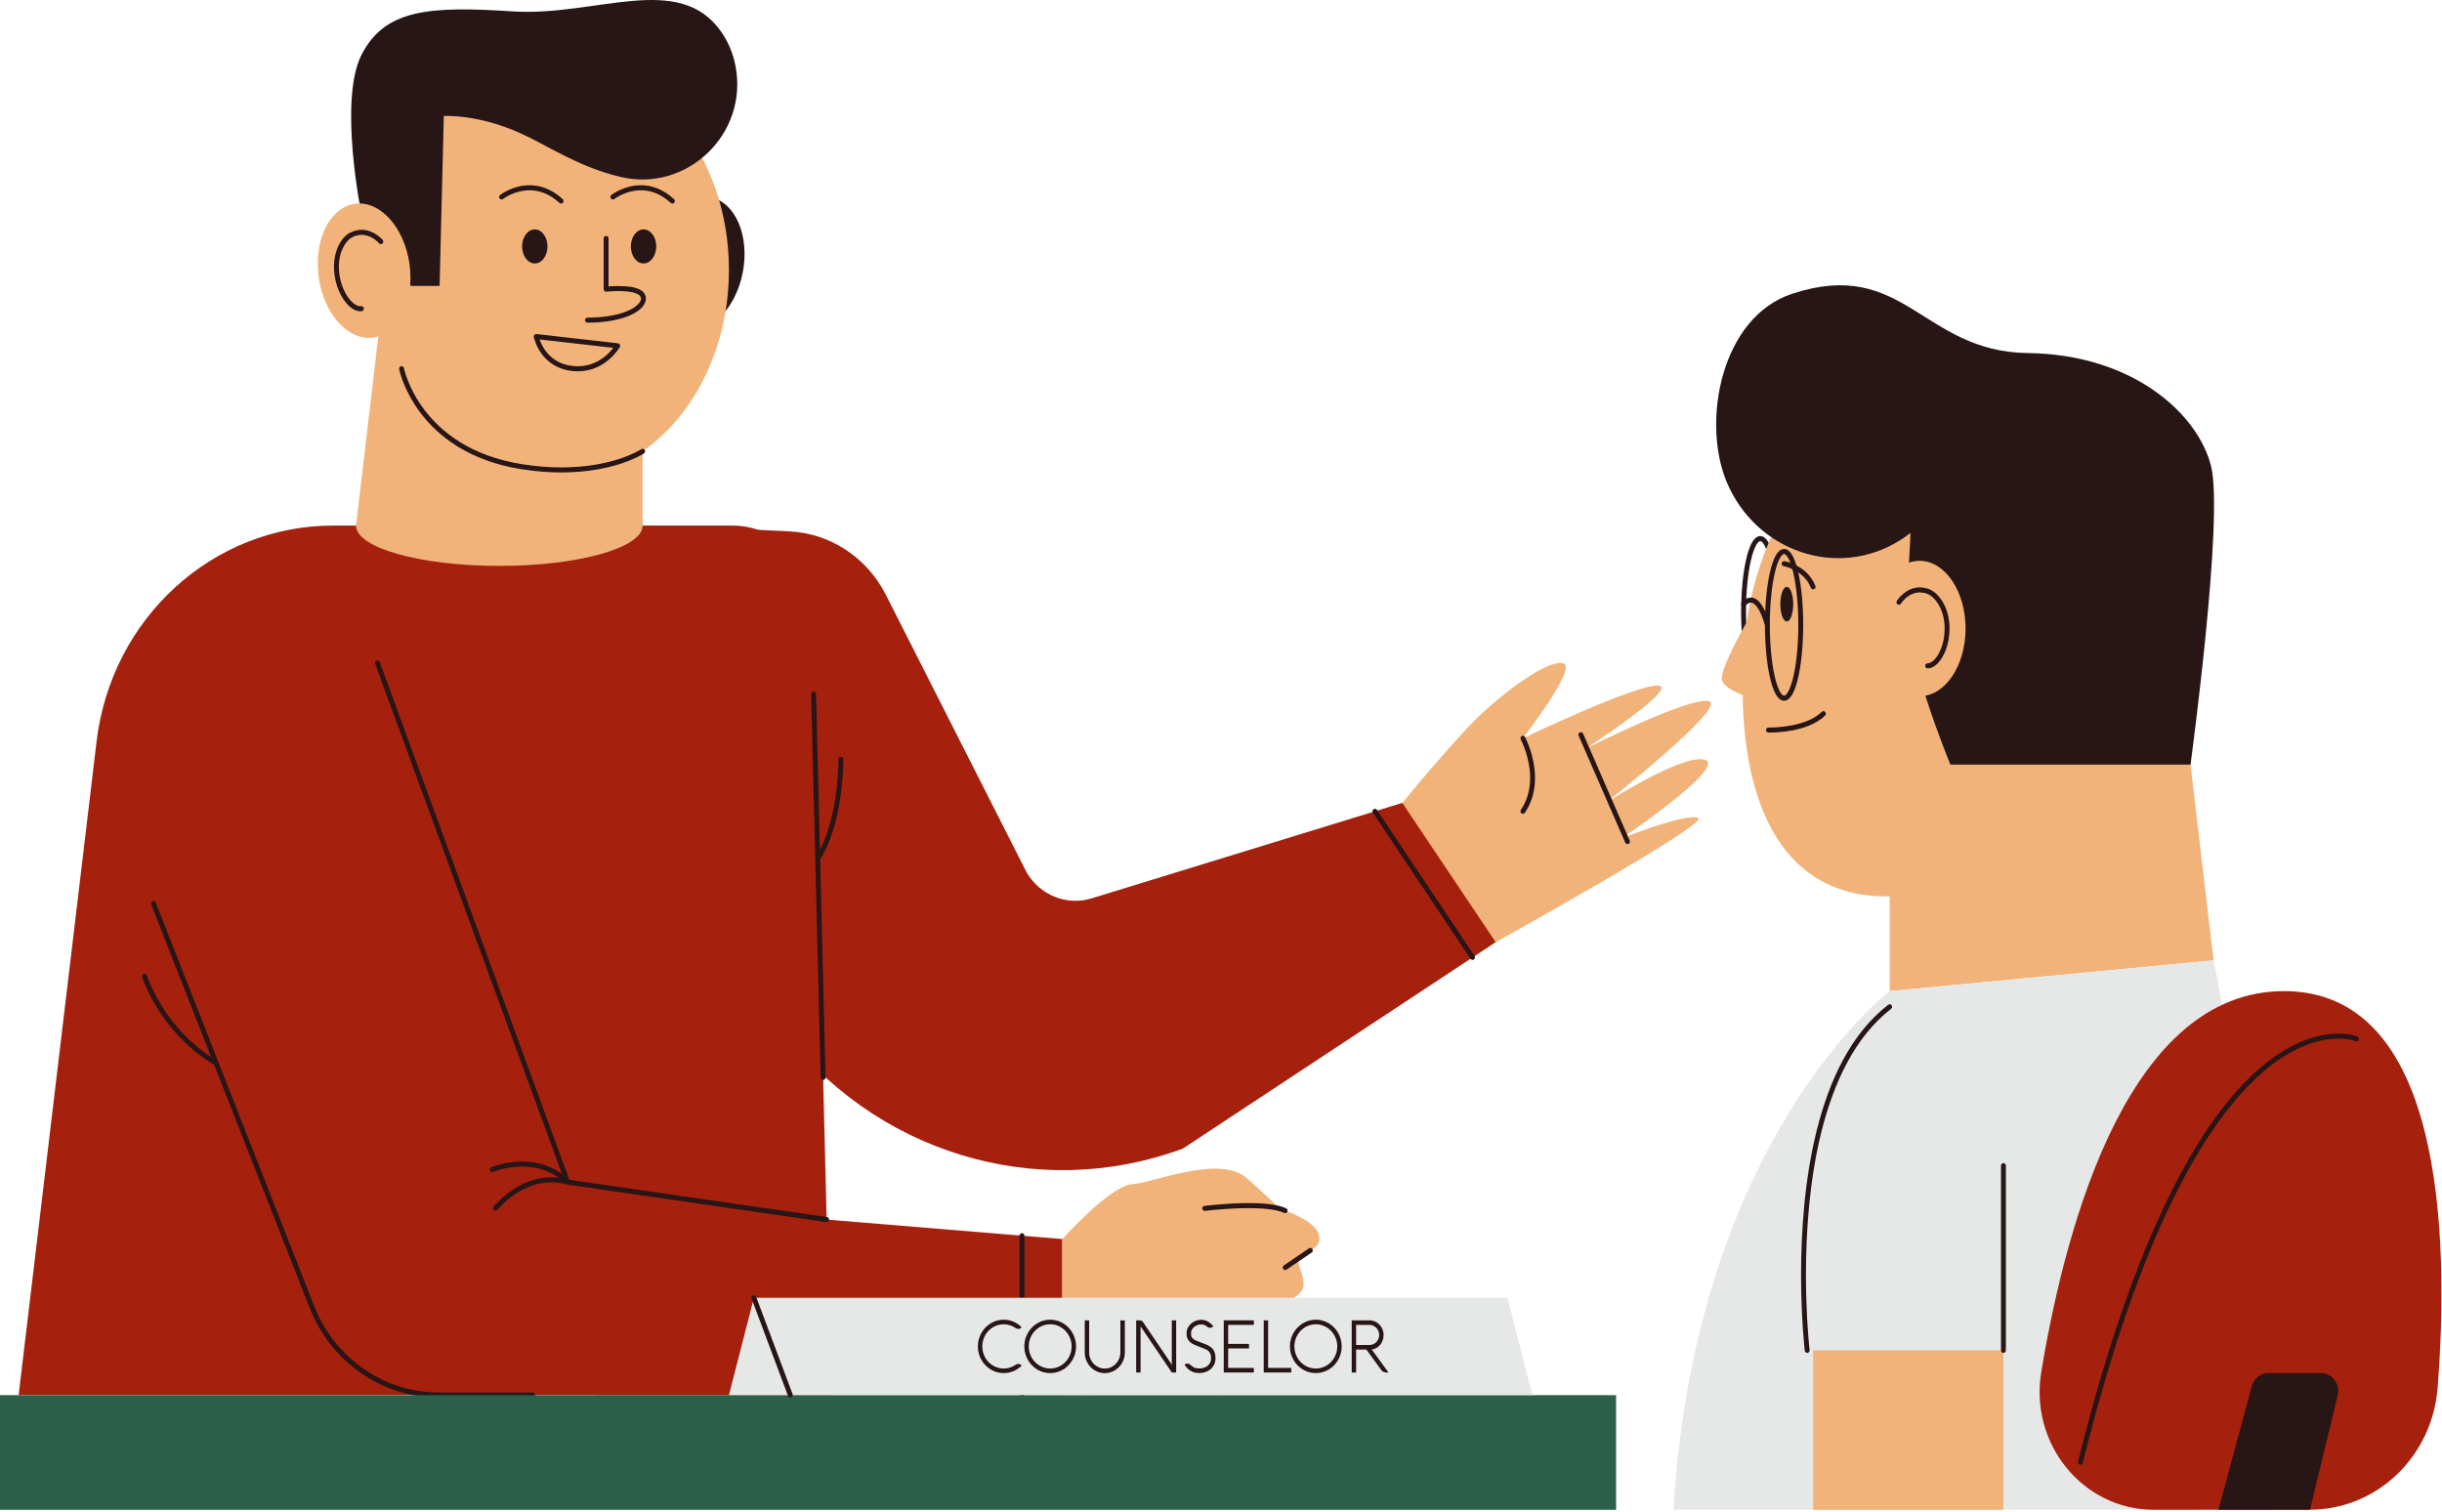 <?xml version="1.0" encoding="UTF-8"?> <svg xmlns="http://www.w3.org/2000/svg" width="798" height="494" viewBox="0 0 798 494" fill="none"> <path d="M580.675 199.987H579.879C579.879 206.557 579.266 212.5 578.3 216.757C577.821 218.881 577.238 220.58 576.646 221.68C576.354 222.235 576.055 222.635 575.8 222.859C575.538 223.091 575.363 223.142 575.226 223.142C575.08 223.142 574.905 223.091 574.651 222.859C574.197 222.459 573.634 221.534 573.143 220.193C571.626 216.176 570.564 208.608 570.564 199.987C570.564 193.421 571.176 187.474 572.143 183.226C572.622 181.101 573.205 179.399 573.797 178.293C574.097 177.747 574.396 177.347 574.651 177.12C574.905 176.892 575.08 176.84 575.226 176.84C575.363 176.84 575.538 176.892 575.8 177.12C576.246 177.515 576.809 178.44 577.308 179.781C578.817 183.802 579.879 191.374 579.879 199.987H581.474C581.47 193.313 580.858 187.272 579.854 182.843C579.35 180.628 578.75 178.822 578.046 177.494C577.683 176.831 577.3 176.29 576.846 175.881C576.396 175.468 575.838 175.189 575.226 175.189C574.609 175.189 574.051 175.468 573.597 175.881C572.809 176.599 572.205 177.722 571.651 179.188C570.018 183.57 568.977 191.219 568.968 199.987C568.977 206.66 569.585 212.702 570.589 217.131C571.097 219.345 571.693 221.16 572.401 222.48C572.759 223.142 573.143 223.688 573.597 224.101C574.051 224.505 574.609 224.789 575.226 224.789C575.838 224.789 576.396 224.505 576.846 224.101C577.638 223.375 578.237 222.252 578.792 220.79C580.429 216.4 581.47 208.755 581.474 199.987H580.675Z" fill="#281516"></path> <path d="M707.59 209.391C703.816 255.543 654.495 292.953 616.535 292.953C578.567 292.953 566.336 255.543 570.119 209.391C573.889 163.244 607.729 125.829 645.689 125.829C683.648 125.829 711.368 163.244 707.59 209.391Z" fill="#F1B379"></path> <path d="M711.051 209.391H617.51V323.899L723.362 313.842L711.051 209.391Z" fill="#F1B379"></path> <path d="M620.884 176.556C600.405 189.443 573.643 180.155 564.203 157.395C556 137.615 562.487 103.628 585.599 96.017C622.288 83.943 628.079 114.95 662.66 115.38C697.242 115.819 718.329 135.401 722.545 152.377C726.761 169.349 715.822 249.862 715.822 249.862H637.361C637.361 249.862 621.755 212.435 623.022 195.463C624.288 178.491 624.288 174.139 624.288 174.139C624.288 174.139 623.097 175.159 620.884 176.556Z" fill="#281516"></path> <path d="M642.314 205.405C642.314 217.63 635.59 227.537 627.287 227.537C618.985 227.537 612.261 217.63 612.261 205.405C612.261 193.189 618.985 183.277 627.287 183.277C635.59 183.277 642.314 193.189 642.314 205.405Z" fill="#F1B379"></path> <path d="M621.193 197.256L621.214 197.23C621.327 197.05 621.968 196.117 623.03 195.257C624.097 194.392 625.555 193.605 627.371 193.605C628.067 193.605 628.829 193.721 629.658 194.005C630.812 194.392 632.304 195.596 633.458 197.536C634.624 199.471 635.474 202.124 635.474 205.413C635.478 208.694 634.649 211.618 633.503 213.665C632.933 214.688 632.279 215.492 631.65 216.017C631.008 216.541 630.408 216.774 629.908 216.774C629.471 216.774 629.108 217.143 629.108 217.599C629.108 218.051 629.471 218.425 629.908 218.425C630.883 218.416 631.812 217.986 632.641 217.303C635.116 215.23 637.057 210.771 637.069 205.413C637.069 201.827 636.14 198.864 634.816 196.663C633.491 194.47 631.8 193.008 630.158 192.44C629.179 192.109 628.242 191.958 627.371 191.958C624.943 191.958 623.055 193.081 621.801 194.169C620.539 195.257 619.881 196.323 619.848 196.37C619.61 196.753 619.723 197.265 620.098 197.51C620.464 197.751 620.964 197.643 621.193 197.256Z" fill="#281516"></path> <path d="M574.314 197.179C574.314 197.179 562.033 217.604 562.67 222.016C563.299 226.419 576.897 229.356 576.897 229.356L574.314 197.179Z" fill="#F1B379"></path> <path d="M585.99 197.45C585.99 200.572 585.049 203.104 583.887 203.104C582.724 203.104 581.779 200.572 581.779 197.45C581.779 194.328 582.724 191.791 583.887 191.791C585.049 191.791 585.99 194.328 585.99 197.45Z" fill="#281516"></path> <path d="M577.871 239.396C577.875 239.401 578.025 239.401 578.3 239.401C579.417 239.401 582.562 239.332 586.111 238.618C589.657 237.891 593.639 236.537 596.426 233.828C596.743 233.514 596.755 232.998 596.451 232.662C596.151 232.336 595.647 232.323 595.326 232.637C592.927 234.993 589.202 236.317 585.803 236.997C582.404 237.685 579.354 237.754 578.3 237.754C578.046 237.754 577.913 237.754 577.913 237.754C577.471 237.741 577.1 238.093 577.092 238.553C577.08 239.009 577.425 239.388 577.871 239.401" fill="#281516"></path> <path d="M582.866 185.014L582.92 185.027C583.266 185.092 584.974 185.492 586.832 186.567C588.702 187.633 590.698 189.357 591.76 192.101C591.923 192.518 592.389 192.724 592.798 192.556C593.206 192.389 593.406 191.907 593.243 191.49C591.923 188.076 589.373 186.055 587.203 184.89C585.024 183.724 583.191 183.398 583.141 183.393C582.703 183.307 582.291 183.608 582.216 184.06C582.137 184.511 582.429 184.937 582.866 185.014Z" fill="#281516"></path> <path d="M588.453 204.197H587.657C587.657 210.771 587.045 216.718 586.078 220.967C585.599 223.091 585.024 224.789 584.424 225.89C584.133 226.445 583.833 226.845 583.579 227.068C583.316 227.301 583.141 227.352 583.004 227.352C582.866 227.352 582.687 227.301 582.429 227.068C581.975 226.677 581.412 225.744 580.921 224.411C579.404 220.386 578.342 212.818 578.35 204.197C578.342 197.631 578.954 191.684 579.921 187.435C580.404 185.311 580.983 183.608 581.575 182.508C581.875 181.957 582.175 181.557 582.429 181.334C582.687 181.101 582.866 181.05 583.004 181.05C583.141 181.05 583.316 181.101 583.579 181.334C584.024 181.725 584.587 182.658 585.078 183.991C586.595 188.012 587.661 195.584 587.657 204.197H589.253C589.253 197.527 588.64 191.482 587.632 187.061C587.128 184.838 586.532 183.032 585.824 181.712C585.466 181.05 585.078 180.499 584.624 180.091C584.174 179.682 583.616 179.399 583.004 179.399C582.387 179.399 581.829 179.682 581.383 180.091C580.588 180.809 579.983 181.931 579.429 183.398C577.796 187.784 576.755 195.438 576.755 204.197C576.755 210.879 577.363 216.916 578.367 221.341C578.875 223.56 579.471 225.37 580.183 226.694C580.538 227.352 580.921 227.898 581.383 228.311C581.829 228.724 582.387 228.999 583.004 228.999C583.616 228.999 584.174 228.724 584.624 228.311C585.416 227.589 586.024 226.471 586.57 225C588.207 220.618 589.248 212.964 589.253 204.197H588.453Z" fill="#281516"></path> <path d="M570.41 197.94C570.435 197.902 570.66 197.626 570.976 197.381C571.301 197.128 571.705 196.93 572.126 196.934C572.597 196.943 573.23 197.14 574.076 198.224C574.905 199.299 575.863 201.234 576.783 204.433C576.908 204.872 577.35 205.117 577.775 204.988C578.2 204.859 578.441 204.403 578.312 203.964C577.35 200.645 576.354 198.534 575.325 197.192C574.309 195.859 573.167 195.283 572.126 195.287C571.172 195.287 570.426 195.73 569.935 196.13C569.431 196.538 569.156 196.917 569.131 196.956C568.868 197.321 568.943 197.837 569.293 198.112C569.647 198.383 570.147 198.306 570.41 197.94Z" fill="#281516"></path> <path d="M617.51 323.9C617.51 323.9 554.188 371.849 546.827 493.366H737.959C737.959 493.366 738.097 384.336 723.362 313.842L617.51 323.9Z" fill="#E6E8E7"></path> <path d="M458.243 262.384C458.243 262.384 476.365 240.269 485.026 232.426C494.278 224.041 506.459 215.428 510.967 216.825C515.478 218.223 497.657 241.271 497.657 241.271C497.657 241.271 534.65 223.581 541.87 224.041C549.085 224.505 518.407 244.526 518.407 244.526C518.407 244.526 552.697 227.3 558.558 229.166C564.424 231.028 524.727 262.384 524.727 262.384C524.727 262.384 549.989 246.07 557.204 248.323C564.424 250.585 530.143 273.86 530.143 273.86C530.143 273.86 551.343 265.48 554.946 267.342C558.558 269.208 488.762 307.903 488.762 307.903C488.762 307.903 456.722 295.128 458.243 262.384Z" fill="#F1B379"></path> <path d="M213.324 83.001C210.962 94.942 215.62 106.015 223.731 107.722C231.838 109.433 240.328 101.134 242.69 89.193C245.056 77.252 240.403 66.18 232.292 64.477C224.181 62.761 215.691 71.06 213.324 83.001Z" fill="#281516"></path> <path d="M271.563 455.896H6.086L31.561 242.299C36.364 202.021 69.516 171.757 108.842 171.757H239.436C253.383 171.757 264.789 183.23 265.144 197.618L271.563 455.896Z" fill="#A6200E"></path> <path d="M347.154 404.92L194.906 392.347V455.897H347.154V404.92Z" fill="#A6200E"></path> <path d="M347.154 404.92C347.154 404.92 362.772 387.462 369.996 386.989C377.211 386.525 398.416 377.219 407.439 385.02C410.714 387.858 418.491 395.142 418.491 395.142C418.491 395.142 430.931 398.853 431.156 404.443C431.377 410.028 422.778 408.175 424.578 413.761C426.382 419.351 427.061 421.213 422.891 424.119C418.716 427.03 418.491 428.66 417.587 434.014C416.683 439.371 411.951 439.371 409.018 446.122C406.085 452.869 401.569 456.356 397.741 455.896C393.904 455.432 347.154 455.896 347.154 455.896V404.92Z" fill="#F1B379"></path> <path d="M125.748 88.234C125.748 125.984 150.918 156.587 181.975 156.587C213.032 156.587 238.206 125.984 238.206 88.234C238.206 50.485 213.032 19.878 181.975 19.878C150.918 19.878 125.748 50.485 125.748 88.234Z" fill="#F1B379"></path> <path d="M125.748 92.014H209.999V171.757H116.345L125.748 92.014Z" fill="#F1B379"></path> <path d="M202.872 57.838C224.401 62.899 244.644 43.863 240.34 21.512C239.603 17.715 238.161 13.974 235.749 10.486C221.952 -9.453 194.703 5.503 167.449 3.718C140.2 1.942 125.711 3.013 118.116 17.964C110.534 32.915 118.116 69.942 118.116 69.942C126.752 73.017 132.868 80.976 133.822 90.346L134.134 93.438H143.649L145.028 37.903C145.028 37.903 156.068 37.189 170.207 43.601C179.176 47.66 189.02 54.583 202.872 57.838Z" fill="#281516"></path> <path d="M130.448 120.652C130.46 120.738 131.789 127.524 137.472 135.01C143.141 142.496 153.21 150.64 170.495 153.349C175.236 154.093 179.568 154.398 183.488 154.398C201.102 154.398 210.346 148.237 210.438 148.172C210.804 147.923 210.912 147.415 210.675 147.033C210.433 146.646 209.938 146.542 209.571 146.787L209.484 146.848C208.517 147.454 199.66 152.752 183.488 152.752C179.651 152.752 175.398 152.455 170.736 151.72C153.835 149.054 144.195 141.189 138.725 133.991C135.997 130.392 134.31 126.96 133.314 124.432C132.814 123.172 132.489 122.136 132.285 121.418C132.185 121.065 132.114 120.79 132.073 120.601L132.023 120.39L132.01 120.33C131.927 119.887 131.506 119.599 131.073 119.689C130.644 119.779 130.364 120.209 130.448 120.652Z" fill="#281516"></path> <path d="M197.265 77.915V94.5C197.265 94.736 197.365 94.955 197.531 95.119C197.702 95.269 197.927 95.342 198.152 95.321C198.152 95.321 198.256 95.308 198.456 95.291C199.048 95.231 200.46 95.123 202.085 95.123C203.588 95.123 205.292 95.218 206.671 95.527C207.363 95.682 207.967 95.888 208.425 96.142C208.879 96.383 209.167 96.662 209.296 96.933C209.408 97.153 209.458 97.363 209.467 97.587C209.467 98.073 209.208 98.709 208.521 99.423C207.5 100.481 205.58 101.607 202.801 102.429C200.027 103.254 196.402 103.8 191.974 103.8C191.532 103.8 191.178 104.175 191.178 104.626C191.178 105.082 191.532 105.447 191.974 105.447C198.052 105.447 202.718 104.458 205.921 103.035C207.529 102.313 208.771 101.491 209.65 100.584C210.525 99.681 211.054 98.671 211.062 97.587C211.062 97.093 210.937 96.602 210.704 96.159C210.362 95.497 209.8 95.028 209.167 94.68C208.213 94.164 207.034 93.88 205.796 93.7C204.563 93.532 203.264 93.476 202.085 93.476C199.823 93.476 197.994 93.683 197.981 93.683L198.064 94.5H198.86V77.915C198.86 77.459 198.506 77.093 198.064 77.093C197.627 77.093 197.265 77.459 197.265 77.915Z" fill="#281516"></path> <path d="M175.227 109.979L175.14 110.796L201.756 113.824L201.843 113.007L201.156 112.59L201.118 112.65C200.902 113.011 199.752 114.795 197.702 116.468C195.648 118.137 192.716 119.693 188.858 119.693C188.583 119.693 188.3 119.689 188.016 119.667C182.842 119.366 179.918 116.915 178.185 114.512C177.318 113.316 176.768 112.125 176.443 111.244C176.277 110.796 176.168 110.431 176.102 110.186L176.027 109.902L176.014 109.833V109.82L175.227 109.979L175.14 110.796L175.227 109.979L174.444 110.143C174.46 110.212 174.96 112.792 176.898 115.496C178.826 118.201 182.276 121 187.929 121.319C188.237 121.336 188.55 121.344 188.858 121.344C193.436 121.344 196.877 119.358 199.131 117.388C201.389 115.428 202.505 113.475 202.535 113.424C202.672 113.187 202.68 112.882 202.56 112.637C202.435 112.387 202.197 112.22 201.931 112.19L175.314 109.162C175.065 109.132 174.81 109.227 174.64 109.42C174.469 109.614 174.398 109.885 174.444 110.143L175.227 109.979Z" fill="#281516"></path> <path d="M164.375 65.027L164.404 65.002C164.779 64.718 168.366 62.176 173.044 62.185C175.981 62.189 179.352 63.144 182.818 66.309C183.151 66.614 183.655 66.58 183.947 66.24C184.242 65.896 184.209 65.376 183.88 65.075C180.152 61.648 176.327 60.53 173.044 60.534C167.458 60.547 163.484 63.669 163.413 63.716C163.059 63.987 162.992 64.507 163.259 64.868C163.521 65.234 164.025 65.307 164.375 65.027Z" fill="#281516"></path> <path d="M200.755 65.027L200.789 65.002C201.164 64.718 204.75 62.176 209.429 62.185C212.357 62.189 215.732 63.144 219.202 66.309C219.531 66.614 220.035 66.58 220.331 66.24C220.618 65.896 220.593 65.376 220.26 65.075C216.532 61.648 212.707 60.53 209.429 60.534C203.838 60.547 199.864 63.669 199.797 63.716C199.439 63.987 199.372 64.507 199.639 64.868C199.901 65.234 200.41 65.307 200.755 65.027Z" fill="#281516"></path> <path d="M232.305 172.428L257.967 173.654C271.298 174.29 283.291 182.176 289.478 194.375L335.49 285.105C339.869 292.596 348.605 296.074 356.728 293.58L458.243 262.384L488.763 307.904L386.544 375.357C338.648 393.039 285.174 376.682 254.351 334.925L199.39 260.479L232.305 172.428Z" fill="#A6200E"></path> <path d="M46.463 319.269C46.5 319.359 52.133 337.466 70.234 348.13C70.621 348.354 71.108 348.212 71.325 347.82C71.546 347.421 71.408 346.917 71.025 346.694C62.256 341.542 56.494 334.546 52.92 328.84C51.129 325.985 49.895 323.452 49.108 321.646C48.717 320.739 48.429 320.008 48.246 319.514C48.154 319.269 48.092 319.075 48.046 318.955L47.983 318.77C47.854 318.335 47.4 318.09 46.979 318.232C46.563 318.374 46.334 318.839 46.463 319.269ZM333.165 403.832V455.896C333.165 456.352 333.519 456.718 333.961 456.718C334.407 456.718 334.761 456.352 334.761 455.896V403.832C334.761 403.372 334.407 403.006 333.961 403.006C333.519 403.006 333.165 403.372 333.165 403.832ZM404.115 448.208L412.33 442.622C412.697 442.369 412.805 441.861 412.559 441.483C412.318 441.1 411.818 441.001 411.455 441.242L403.236 446.832C402.869 447.081 402.769 447.589 403.011 447.971C403.253 448.35 403.748 448.462 404.115 448.208ZM412.205 431.563L420.42 425.973C420.787 425.732 420.887 425.216 420.645 424.833C420.4 424.455 419.908 424.352 419.541 424.605L411.326 430.182C410.956 430.436 410.86 430.943 411.093 431.322C411.339 431.709 411.839 431.812 412.205 431.563ZM420.42 414.913L428.636 409.336C429.002 409.082 429.102 408.566 428.861 408.188C428.615 407.81 428.123 407.706 427.757 407.956L419.541 413.537C419.171 413.787 419.071 414.298 419.316 414.685C419.554 415.064 420.05 415.167 420.42 414.913ZM393.775 395.727C393.779 395.727 394.217 395.666 394.996 395.585C397.341 395.327 402.707 394.811 408.039 394.811C410.335 394.811 412.622 394.91 414.651 395.159C416.675 395.404 418.442 395.817 419.646 396.389C420.046 396.574 420.52 396.393 420.708 395.985C420.887 395.572 420.712 395.082 420.312 394.888C418.846 394.2 416.959 393.783 414.842 393.525C412.722 393.258 410.376 393.164 408.039 393.164C400.803 393.164 393.6 394.093 393.579 394.093C393.142 394.14 392.83 394.553 392.888 395.004C392.942 395.46 393.338 395.782 393.775 395.727ZM515.878 240.446L531.101 275.361C531.284 275.778 531.759 275.959 532.155 275.774C532.563 275.585 532.742 275.099 532.554 274.686L517.336 239.77C517.149 239.349 516.682 239.173 516.274 239.349C515.878 239.543 515.695 240.028 515.878 240.446ZM496.957 241.667L496.99 241.727C497.307 242.333 500.027 247.85 500.023 254.24C500.014 257.654 499.26 261.296 497.003 264.663C496.753 265.041 496.84 265.549 497.202 265.807C497.565 266.073 498.061 265.975 498.311 265.6C500.794 261.915 501.618 257.895 501.618 254.24C501.606 246.921 498.386 240.936 498.356 240.871C498.144 240.471 497.657 240.329 497.269 240.549C496.89 240.768 496.748 241.271 496.957 241.667ZM448.632 265.6L480.547 313.356C480.797 313.726 481.297 313.825 481.659 313.567C482.022 313.304 482.114 312.793 481.864 312.419L449.948 264.663C449.699 264.289 449.199 264.199 448.836 264.457C448.474 264.715 448.382 265.231 448.632 265.6ZM273.984 248.151L273.993 248.336C273.993 249.368 273.934 254.433 272.997 260.651C272.064 266.865 270.231 274.226 266.756 279.816C266.519 280.195 266.623 280.711 266.998 280.956C267.365 281.201 267.865 281.089 268.102 280.702C271.768 274.789 273.618 267.243 274.576 260.905C275.53 254.562 275.588 249.42 275.588 248.336L275.58 248.125C275.58 247.674 275.217 247.308 274.776 247.313C274.334 247.321 273.984 247.695 273.984 248.151ZM265.078 226.858L268.185 352.133C268.198 352.585 268.564 352.942 269.006 352.937C269.443 352.925 269.793 352.546 269.781 352.086L266.669 226.819C266.656 226.359 266.294 226.002 265.852 226.015C265.415 226.028 265.057 226.406 265.078 226.858ZM186.025 385.716C181.197 380.9 175.423 379.593 170.645 379.593C164.95 379.602 160.601 381.416 160.546 381.433C160.134 381.61 159.934 382.087 160.101 382.508C160.263 382.93 160.734 383.136 161.142 382.969L161.313 382.895C162.154 382.573 165.945 381.24 170.645 381.24C175.16 381.249 180.455 382.453 184.913 386.899C185.234 387.217 185.738 387.208 186.042 386.882C186.35 386.55 186.342 386.039 186.025 385.716ZM185.684 385.514C183.767 384.964 181.909 384.723 180.143 384.732C174.511 384.732 169.816 387.14 166.529 389.522C163.238 391.904 161.342 394.269 161.313 394.308C161.03 394.664 161.08 395.18 161.425 395.469C161.763 395.757 162.267 395.705 162.546 395.357L162.621 395.266C163.017 394.798 164.966 392.553 168.041 390.446C171.119 388.335 175.29 386.374 180.143 386.374C181.772 386.378 183.476 386.598 185.259 387.105C185.684 387.23 186.117 386.972 186.238 386.533C186.354 386.09 186.104 385.639 185.684 385.514ZM122.616 216.968L184.721 386.602C184.825 386.882 185.071 387.088 185.359 387.127L270.031 399.377C270.468 399.442 270.864 399.124 270.927 398.672C270.989 398.225 270.685 397.803 270.247 397.739L186.05 385.561L124.107 216.387C123.949 215.957 123.495 215.746 123.078 215.905C122.666 216.069 122.462 216.542 122.616 216.968ZM174.094 455.071H143.374C125.478 455.071 109.368 443.869 102.648 426.755L50.899 294.961C50.737 294.544 50.266 294.337 49.858 294.514C49.45 294.681 49.25 295.163 49.42 295.589L101.165 427.37C108.131 445.112 124.824 456.718 143.374 456.718H174.094C174.536 456.718 174.89 456.352 174.89 455.896C174.89 455.436 174.536 455.071 174.094 455.071Z" fill="#281516"></path> <path d="M209.999 171.758C209.999 179.042 189.036 184.937 163.178 184.937C137.308 184.937 116.345 179.042 116.345 171.758C116.345 164.486 137.308 158.582 163.178 158.582C189.036 158.582 209.999 164.486 209.999 171.758Z" fill="#F1B379"></path> <path d="M178.909 80.529C178.909 83.608 177.047 86.097 174.76 86.097C172.468 86.097 170.619 83.608 170.619 80.529C170.619 77.459 172.468 74.969 174.76 74.969C177.047 74.969 178.909 77.459 178.909 80.529Z" fill="#281516"></path> <path d="M214.449 80.529C214.449 83.608 212.591 86.097 210.299 86.097C208.012 86.097 206.154 83.608 206.154 80.529C206.154 77.459 208.012 74.969 210.299 74.969C212.591 74.969 214.449 77.459 214.449 80.529Z" fill="#281516"></path> <path d="M104.16 90.694C105.868 102.76 113.896 111.532 122.086 110.289C130.276 109.055 135.525 98.271 133.809 86.213C132.101 74.152 124.073 65.376 115.883 66.614C107.697 67.857 102.444 78.633 104.16 90.694Z" fill="#F1B379"></path> <path d="M125.061 78.426C125.028 78.388 124.349 77.575 123.166 76.758C121.978 75.945 120.262 75.103 118.179 75.103C116.983 75.103 115.679 75.382 114.334 76.083C113.005 76.775 111.726 78.143 110.751 80.035C109.785 81.927 109.135 84.352 109.135 87.181C109.135 88.054 109.197 88.97 109.331 89.916C109.81 93.287 111.039 96.181 112.555 98.271C114.076 100.343 115.867 101.698 117.725 101.719C117.896 101.719 118.054 101.707 118.216 101.685C118.654 101.621 118.962 101.199 118.9 100.748C118.837 100.3 118.429 99.991 117.992 100.055L117.725 100.073C116.717 100.098 115.163 99.139 113.826 97.282C112.492 95.437 111.351 92.78 110.909 89.68C110.789 88.807 110.734 87.977 110.734 87.181C110.734 84.618 111.326 82.447 112.168 80.8C113.009 79.153 114.113 78.031 115.05 77.558C116.183 76.969 117.225 76.749 118.179 76.749C119.833 76.749 121.262 77.429 122.278 78.13C122.782 78.482 123.191 78.831 123.457 79.089L123.761 79.398L123.832 79.48L123.849 79.501C124.136 79.841 124.644 79.88 124.978 79.583C125.311 79.286 125.349 78.766 125.061 78.426Z" fill="#281516"></path> <path d="M654.682 441.294H592.502V493.405H654.682V441.294Z" fill="#F1B379"></path> <path d="M591.348 441.199C591.348 441.19 591.273 440.567 591.161 439.389C590.823 435.863 590.152 427.417 590.152 416.577C590.152 403.097 591.194 385.91 595.214 369.823C599.234 353.729 606.22 338.782 617.989 329.679C618.343 329.408 618.414 328.888 618.152 328.526C617.881 328.161 617.385 328.088 617.035 328.359C604.829 337.814 597.734 353.122 593.668 369.411C589.603 385.703 588.553 403.011 588.553 416.577C588.553 431.133 589.765 441.371 589.765 441.397C589.819 441.848 590.215 442.171 590.652 442.115C591.094 442.063 591.398 441.65 591.348 441.199Z" fill="#281516"></path> <path d="M655.482 441.293V380.926C655.482 380.474 655.12 380.1 654.682 380.1C654.241 380.1 653.887 380.474 653.887 380.926V441.293C653.887 441.754 654.241 442.119 654.682 442.119C655.12 442.119 655.482 441.754 655.482 441.293Z" fill="#281516"></path> <path d="M528.113 493.405H0V455.939H528.113V493.405Z" fill="#2B604A"></path> <path d="M492.603 424.119H246.36L238.208 455.9H500.764L492.603 424.119Z" fill="#E6E8E7"></path> <path d="M245.618 424.416L257.516 456.197C257.678 456.623 258.141 456.834 258.553 456.666C258.965 456.507 259.17 456.025 259.007 455.604L247.105 423.823C246.943 423.401 246.484 423.186 246.072 423.354C245.66 423.517 245.455 423.99 245.618 424.416Z" fill="#281516"></path> <path d="M703.853 493.392C680.695 493.397 663.139 471.884 667.051 448.333C675.391 398.113 696.204 323.9 746.374 323.9C798.294 323.9 800.406 403.372 796.578 453.467C794.862 475.977 776.732 493.366 754.856 493.375L703.853 493.392Z" fill="#A6200E"></path> <path d="M770.362 338.735C770.287 338.704 768.029 337.797 764.125 337.797C756.623 337.784 743.113 341.203 727.665 360.385C712.218 379.567 694.75 414.492 679.066 477.68C678.957 478.123 679.216 478.574 679.645 478.682C680.07 478.798 680.507 478.536 680.611 478.093C696.254 415.042 713.672 380.328 728.894 361.438C744.133 342.549 757.102 339.453 764.125 339.44C765.958 339.444 767.387 339.655 768.354 339.861C768.833 339.973 769.204 340.076 769.437 340.145L769.708 340.244L769.762 340.261L769.774 340.27C770.187 340.429 770.649 340.222 770.812 339.805C770.974 339.38 770.774 338.898 770.362 338.735Z" fill="#281516"></path> <path d="M320.984 440.008C320.984 440.67 321.071 441.315 321.238 441.926C321.409 442.545 321.642 443.117 321.942 443.658C322.25 444.2 322.612 444.682 323.042 445.12C323.466 445.555 323.937 445.929 324.458 446.251C324.975 446.565 325.537 446.81 326.129 446.978C326.728 447.154 327.345 447.236 327.995 447.236C328.736 447.236 329.445 447.12 330.115 446.896C330.786 446.664 331.411 446.355 331.977 445.963L332.327 445.796L332.715 445.735C332.94 445.735 333.131 445.774 333.294 445.86C333.465 445.937 333.615 446.045 333.744 446.174L333.856 446.299C333.09 447.051 332.202 447.649 331.207 448.079C330.207 448.505 329.136 448.724 327.995 448.724C326.82 448.724 325.729 448.492 324.708 448.04C323.683 447.584 322.792 446.961 322.025 446.17C321.263 445.383 320.659 444.454 320.217 443.4C319.771 442.343 319.555 441.212 319.555 440.008C319.555 438.799 319.771 437.673 320.217 436.611C320.659 435.553 321.263 434.624 322.025 433.833C322.792 433.05 323.683 432.423 324.708 431.967C325.729 431.511 326.82 431.283 327.995 431.283C329.153 431.283 330.228 431.502 331.219 431.937C332.211 432.367 333.09 432.964 333.856 433.738L333.744 433.842C333.606 433.983 333.452 434.1 333.281 434.177C333.115 434.254 332.919 434.293 332.715 434.293C332.448 434.293 332.202 434.216 331.977 434.061C331.411 433.652 330.794 433.338 330.119 433.115C329.453 432.887 328.741 432.771 327.995 432.771C327.345 432.771 326.728 432.857 326.129 433.029C325.537 433.197 324.975 433.442 324.458 433.756C323.937 434.078 323.466 434.452 323.042 434.891C322.612 435.321 322.25 435.815 321.942 436.353C321.642 436.89 321.409 437.471 321.238 438.081C321.071 438.701 320.984 439.337 320.984 440.008Z" fill="#281516"></path> <path d="M336.173 440.008C336.173 440.67 336.256 441.315 336.427 441.926C336.593 442.545 336.831 443.117 337.139 443.658C337.435 444.2 337.806 444.682 338.231 445.12C338.66 445.555 339.135 445.929 339.651 446.251C340.168 446.565 340.726 446.81 341.322 446.978C341.913 447.154 342.538 447.236 343.18 447.236C343.83 447.236 344.446 447.154 345.046 446.978C345.638 446.81 346.2 446.565 346.717 446.251C347.241 445.929 347.716 445.555 348.133 445.12C348.558 444.682 348.924 444.2 349.233 443.658C349.537 443.117 349.774 442.545 349.941 441.926C350.103 441.315 350.191 440.67 350.191 440.008C350.191 439.002 350.003 438.068 349.637 437.196C349.27 436.314 348.762 435.553 348.133 434.895C347.5 434.241 346.754 433.725 345.908 433.347C345.058 432.964 344.146 432.771 343.18 432.771C342.538 432.771 341.913 432.857 341.322 433.029C340.726 433.197 340.168 433.442 339.651 433.756C339.135 434.078 338.66 434.452 338.231 434.891C337.806 435.321 337.435 435.815 337.139 436.353C336.831 436.89 336.593 437.471 336.427 438.081C336.256 438.701 336.173 439.337 336.173 440.008ZM334.735 440.008C334.735 438.799 334.956 437.673 335.398 436.611C335.839 435.553 336.443 434.624 337.214 433.833C337.981 433.05 338.876 432.423 339.893 431.967C340.918 431.511 342.013 431.283 343.18 431.283C344.346 431.283 345.446 431.511 346.475 431.967C347.5 432.423 348.395 433.05 349.158 433.833C349.924 434.624 350.524 435.553 350.966 436.611C351.407 437.673 351.632 438.799 351.632 440.008C351.632 441.212 351.407 442.343 350.966 443.4C350.524 444.454 349.924 445.383 349.158 446.17C348.395 446.961 347.5 447.584 346.475 448.04C345.446 448.492 344.346 448.724 343.18 448.724C342.013 448.724 340.918 448.492 339.893 448.04C338.876 447.584 337.981 446.961 337.214 446.17C336.443 445.383 335.839 444.454 335.398 443.4C334.956 442.343 334.735 441.212 334.735 440.008Z" fill="#281516"></path> <path d="M355.919 441.977C355.919 442.712 356.049 443.392 356.324 444.032C356.59 444.669 356.953 445.228 357.415 445.705C357.877 446.182 358.419 446.552 359.036 446.832C359.656 447.107 360.314 447.249 361.027 447.249C361.727 447.249 362.381 447.107 363.006 446.832C363.622 446.552 364.16 446.182 364.618 445.705C365.08 445.228 365.443 444.669 365.709 444.032C365.984 443.392 366.118 442.712 366.118 441.977V431.485H367.571V441.977C367.571 442.919 367.401 443.792 367.059 444.609C366.717 445.434 366.247 446.148 365.655 446.759C365.064 447.374 364.372 447.855 363.576 448.208C362.781 448.556 361.931 448.737 361.027 448.737C360.123 448.737 359.281 448.556 358.481 448.208C357.69 447.855 356.99 447.374 356.399 446.759C355.799 446.148 355.332 445.434 354.99 444.609C354.645 443.792 354.478 442.919 354.478 441.977V431.485H355.919V441.977Z" fill="#281516"></path> <path d="M384.348 448.53H382.919L372.954 433.807L372.858 433.639L372.792 433.446L372.721 433.235V448.53H371.279V431.485H372.287C372.592 431.485 372.833 431.528 373.016 431.606C373.196 431.683 373.346 431.812 373.471 431.988L382.602 445.473L382.74 445.744L382.84 446.002L382.919 446.273V431.485H384.348V448.53Z" fill="#281516"></path> <path d="M394.68 433.726C394.505 433.597 394.346 433.48 394.209 433.364C394.08 433.257 393.934 433.158 393.78 433.081C393.63 433.003 393.451 432.939 393.255 432.887C393.063 432.844 392.805 432.818 392.501 432.818C392.051 432.818 391.634 432.896 391.234 433.05C390.835 433.21 390.48 433.416 390.181 433.674C389.876 433.936 389.639 434.246 389.456 434.594C389.285 434.942 389.197 435.308 389.197 435.699C389.197 436.138 389.247 436.508 389.36 436.796C389.468 437.08 389.656 437.329 389.926 437.548C390.189 437.768 390.535 437.965 390.972 438.155C391.409 438.339 391.947 438.546 392.584 438.778C392.918 438.907 393.238 439.023 393.526 439.139C393.817 439.247 394.096 439.359 394.359 439.475C394.617 439.591 394.859 439.711 395.088 439.84C395.313 439.973 395.534 440.124 395.738 440.292C396.275 440.717 396.654 441.242 396.875 441.861C397.092 442.48 397.204 443.155 397.204 443.895C397.204 444.643 397.063 445.314 396.775 445.903C396.492 446.497 396.109 447.004 395.625 447.425C395.138 447.834 394.571 448.156 393.922 448.376C393.276 448.604 392.584 448.711 391.851 448.711C390.418 448.711 389.21 448.272 388.223 447.391C387.956 447.133 387.731 446.884 387.535 446.638C387.348 446.389 387.198 446.157 387.081 445.95L387.256 445.847C387.51 445.692 387.756 445.615 387.985 445.615C388.168 445.615 388.339 445.645 388.514 445.692C388.685 445.748 388.835 445.839 388.964 445.976C389.276 446.277 389.564 446.509 389.818 446.669C390.081 446.832 390.318 446.952 390.547 447.03C390.772 447.103 390.993 447.154 391.205 447.167C391.418 447.18 391.634 447.193 391.851 447.197C392.313 447.219 392.776 447.167 393.242 447.038C393.713 446.914 394.13 446.716 394.505 446.445C394.871 446.17 395.175 445.826 395.413 445.4C395.646 444.983 395.763 444.48 395.763 443.895C395.763 443.246 395.671 442.725 395.488 442.33C395.3 441.939 395.046 441.616 394.721 441.371C394.392 441.126 394.005 440.924 393.563 440.76C393.113 440.593 392.638 440.412 392.122 440.206C391.468 439.935 390.872 439.685 390.33 439.462C389.793 439.23 389.339 438.95 388.96 438.645C388.577 438.327 388.277 437.94 388.068 437.484C387.856 437.019 387.756 436.43 387.756 435.699C387.756 435.033 387.893 434.426 388.181 433.893C388.464 433.351 388.827 432.887 389.276 432.5C389.726 432.122 390.239 431.821 390.797 431.614C391.368 431.399 391.934 431.296 392.501 431.296C392.988 431.296 393.426 431.361 393.826 431.49C394.217 431.627 394.58 431.795 394.905 431.993C395.234 432.195 395.525 432.423 395.788 432.676C396.059 432.934 396.3 433.179 396.525 433.429L396.167 433.687L395.85 433.859C395.734 433.906 395.588 433.923 395.421 433.923C395.134 433.923 394.884 433.859 394.68 433.726Z" fill="#281516"></path> <path d="M409.739 448.53H399.899V431.485H409.739V432.973H401.34V439.182H408.139V440.67H401.34V447.042H409.739V448.53Z" fill="#281516"></path> <path d="M412.959 448.53V431.485H414.401V447.042H421.962V448.53H412.959Z" fill="#281516"></path> <path d="M422.978 440.008C422.978 440.67 423.057 441.315 423.228 441.926C423.395 442.545 423.632 443.117 423.936 443.658C424.244 444.2 424.603 444.682 425.028 445.12C425.461 445.555 425.928 445.929 426.452 446.251C426.969 446.565 427.523 446.81 428.123 446.978C428.715 447.154 429.339 447.236 429.981 447.236C430.631 447.236 431.247 447.154 431.839 446.978C432.439 446.81 433.001 446.565 433.518 446.251C434.043 445.929 434.518 445.555 434.938 445.12C435.359 444.682 435.726 444.2 436.03 443.658C436.338 443.117 436.576 442.545 436.742 441.926C436.905 441.315 436.992 440.67 436.992 440.008C436.992 439.002 436.805 438.068 436.438 437.196C436.067 436.314 435.563 435.553 434.934 434.895C434.297 434.241 433.555 433.725 432.705 433.347C431.86 432.964 430.947 432.771 429.981 432.771C429.339 432.771 428.715 432.857 428.123 433.029C427.523 433.197 426.969 433.442 426.452 433.756C425.928 434.078 425.461 434.452 425.028 434.891C424.603 435.321 424.244 435.815 423.936 436.353C423.632 436.89 423.395 437.471 423.228 438.081C423.057 438.701 422.978 439.337 422.978 440.008ZM421.528 440.008C421.528 438.799 421.753 437.673 422.195 436.611C422.641 435.553 423.245 434.624 424.011 433.833C424.778 433.05 425.678 432.423 426.698 431.967C427.719 431.511 428.815 431.283 429.981 431.283C431.147 431.283 432.247 431.511 433.276 431.967C434.297 432.423 435.197 433.05 435.955 433.833C436.726 434.624 437.321 435.553 437.767 436.611C438.209 437.673 438.434 438.799 438.434 440.008C438.434 441.212 438.209 442.343 437.767 443.4C437.321 444.454 436.726 445.383 435.955 446.17C435.197 446.961 434.297 447.584 433.276 448.04C432.247 448.492 431.147 448.724 429.981 448.724C428.815 448.724 427.719 448.492 426.698 448.04C425.678 447.584 424.778 446.961 424.011 446.17C423.245 445.383 422.641 444.454 422.195 443.4C421.753 442.343 421.528 441.212 421.528 440.008Z" fill="#281516"></path> <path d="M443.154 432.973V439.539H447.504C447.941 439.539 448.349 439.453 448.737 439.285C449.132 439.113 449.466 438.881 449.753 438.584C450.041 438.288 450.274 437.935 450.441 437.535C450.607 437.135 450.695 436.71 450.695 436.254C450.695 435.802 450.607 435.381 450.441 434.985C450.274 434.585 450.041 434.241 449.753 433.945C449.466 433.648 449.132 433.407 448.737 433.235C448.349 433.063 447.941 432.973 447.504 432.973H443.154ZM443.154 448.53H441.713V431.485H447.504C448.145 431.485 448.749 431.614 449.312 431.864C449.874 432.109 450.361 432.457 450.782 432.887C451.195 433.321 451.532 433.82 451.769 434.401C452.011 434.981 452.136 435.596 452.136 436.254C452.136 436.847 452.036 437.415 451.849 437.961C451.657 438.507 451.39 438.997 451.053 439.436C450.715 439.874 450.303 440.227 449.828 440.511C449.353 440.795 448.832 440.967 448.27 441.027L453.736 448.53H453.053C452.261 448.53 451.682 448.229 451.307 447.627L446.5 441.027H443.154V448.53Z" fill="#281516"></path> <path d="M724.954 493.405L735.843 452.994C736.527 450.461 738.759 448.711 741.309 448.711H758.423C762.109 448.711 764.817 452.289 763.917 455.978L754.857 493.375L724.954 493.405Z" fill="#281516"></path> </svg> 